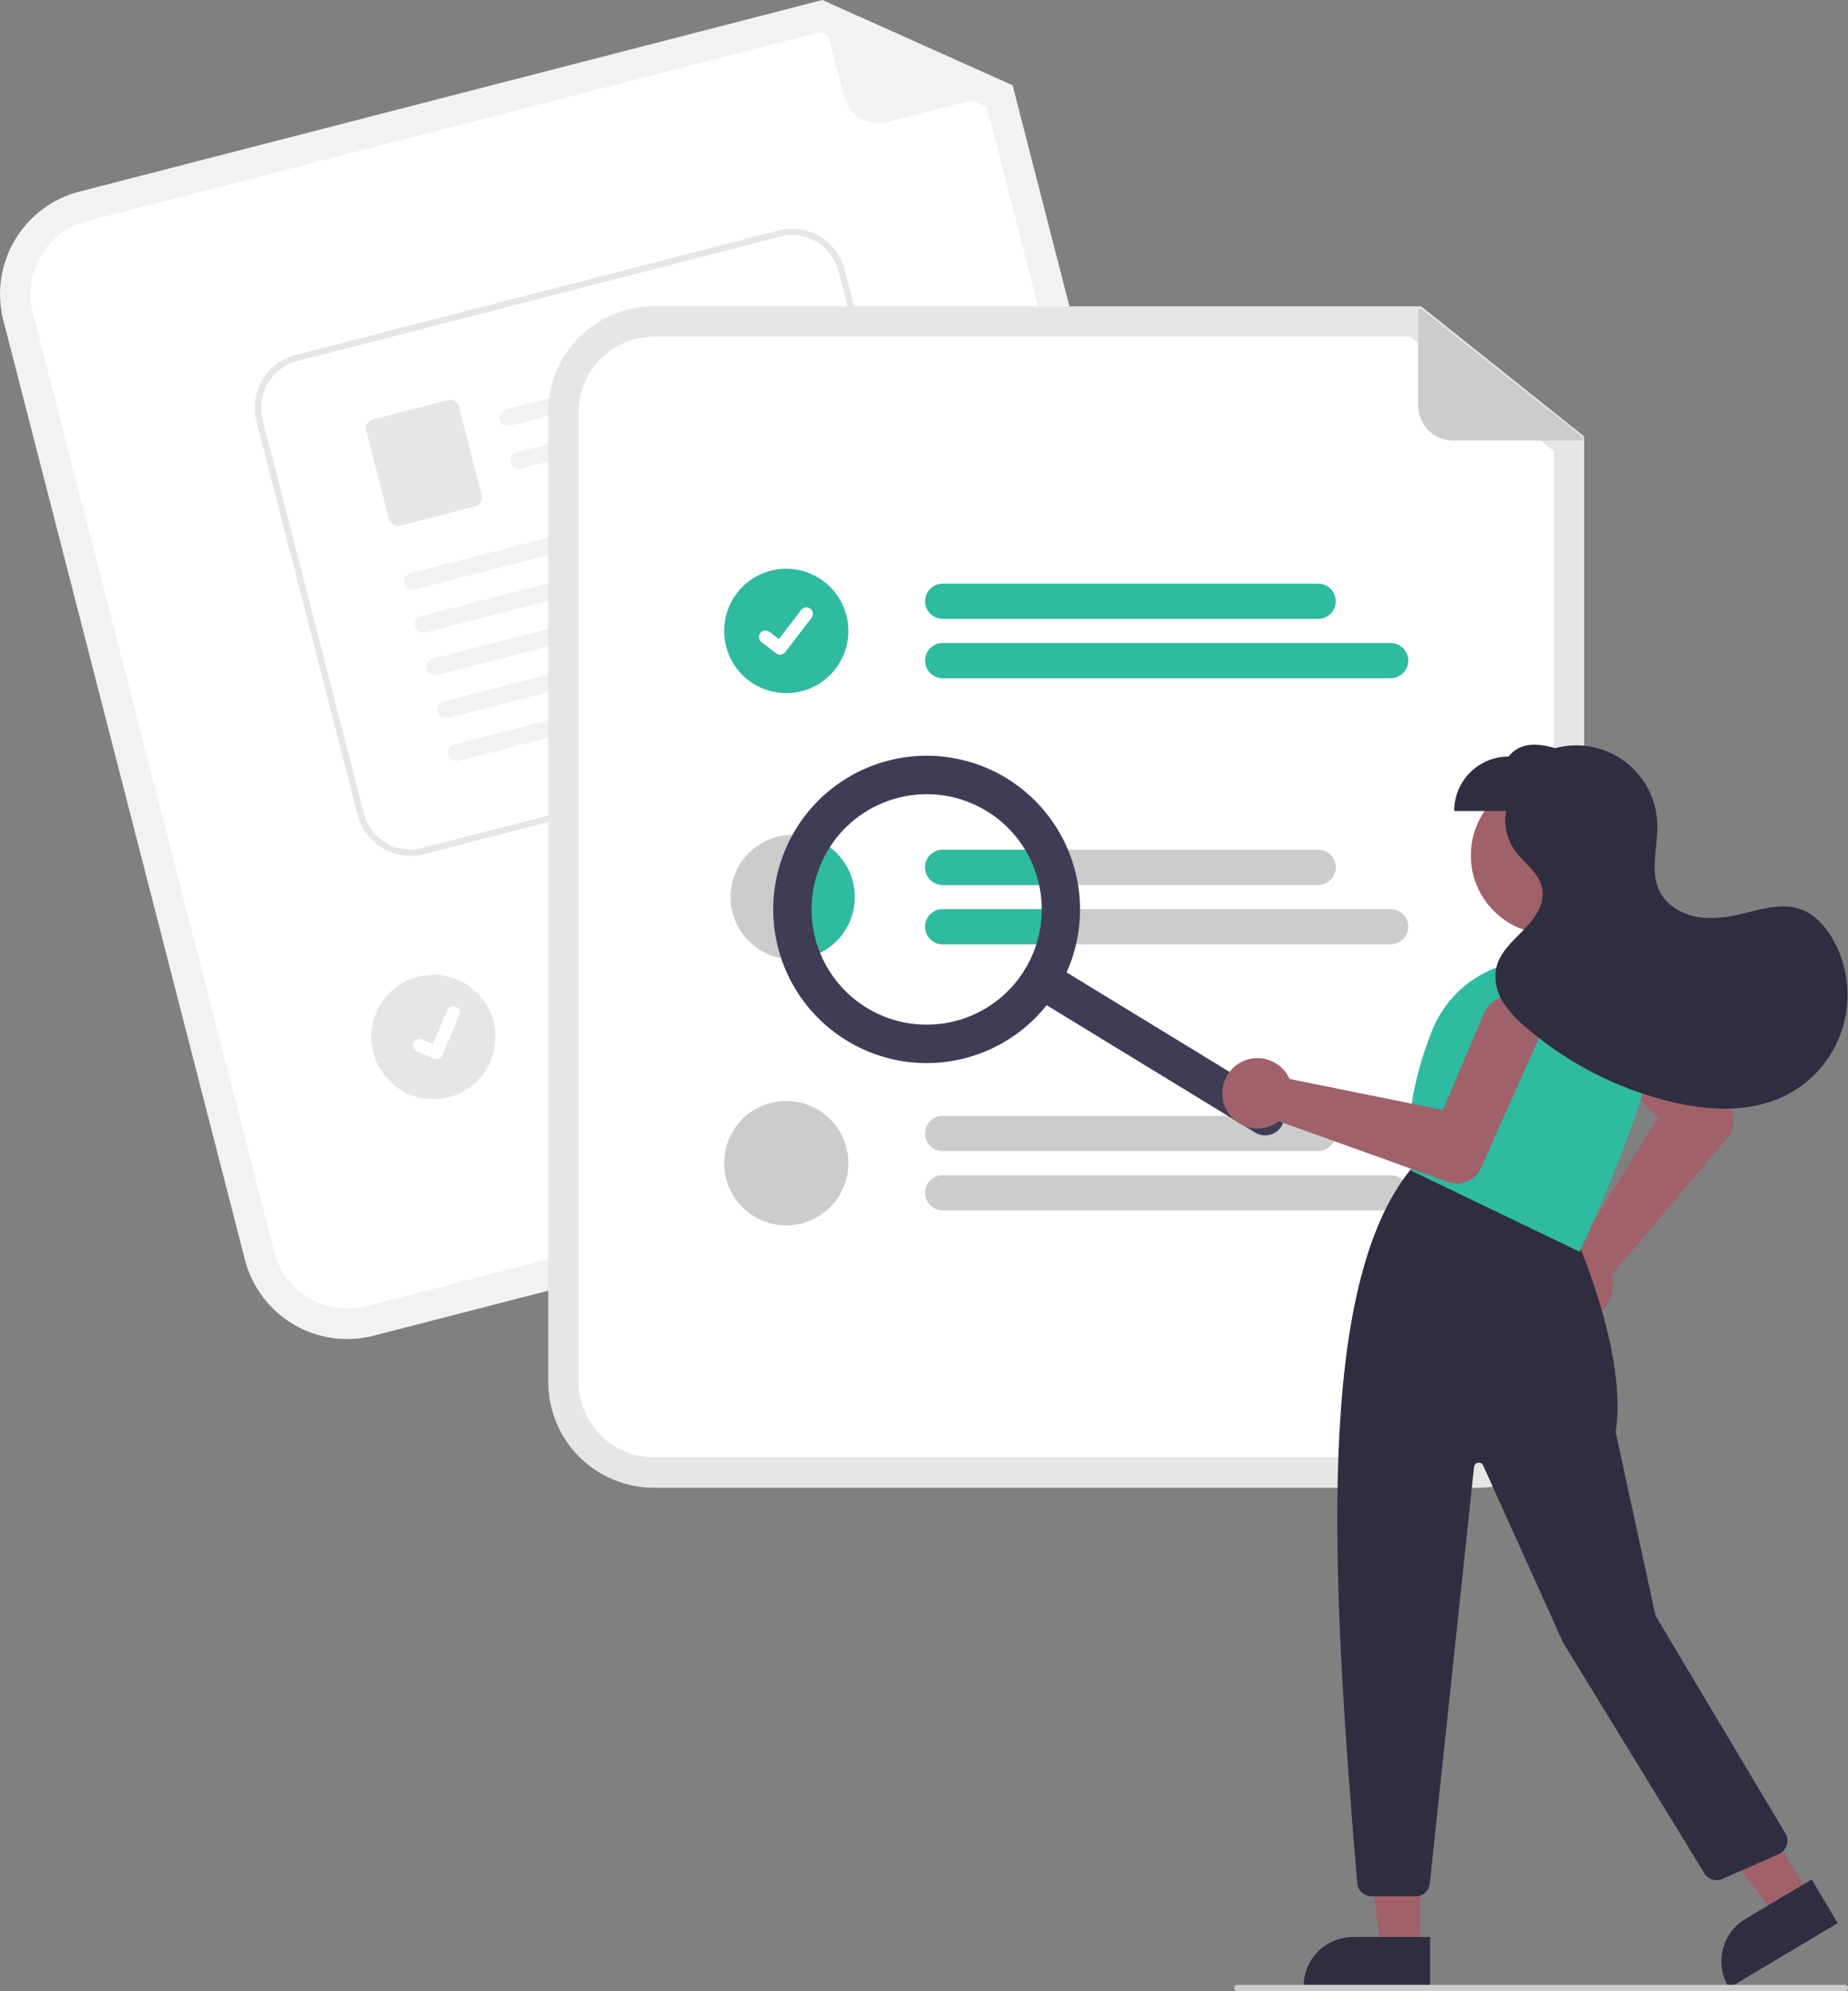 <svg width="169" height="182" viewBox="0 0 169 182" fill="none" xmlns="http://www.w3.org/2000/svg">
<rect x="0" y="0" width="169" height="182" fill="#808080" stroke="none"/>
<g clip-path="url(#clip0_1046_503)">
<path d="M107.202 103.261L34.15 122.089C31.672 122.725 29.043 122.351 26.84 121.049C24.637 119.747 23.04 117.624 22.399 115.145L0.306 29.277C-0.329 26.797 0.045 24.166 1.346 21.961C2.646 19.756 4.768 18.158 7.244 17.517L75.208 0L92.603 7.794L114.14 91.501C114.775 93.981 114.401 96.612 113.101 98.816C111.8 101.021 109.679 102.619 107.202 103.261Z" fill="#F2F2F2"/>
<path d="M7.937 20.209C6.174 20.665 4.663 21.804 3.737 23.374C2.811 24.944 2.544 26.817 2.997 28.584L25.09 114.452C25.546 116.217 26.683 117.729 28.252 118.656C29.82 119.583 31.692 119.849 33.457 119.397L106.51 100.569C108.273 100.112 109.784 98.974 110.71 97.404C111.636 95.834 111.903 93.96 111.45 92.194L90.247 9.784L74.96 2.935L7.937 20.209Z" fill="white"/>
<path d="M92.417 8.237L81.111 11.151C80.286 11.364 79.41 11.24 78.676 10.806C77.942 10.372 77.41 9.664 77.198 8.838L75.047 0.481C75.038 0.444 75.039 0.406 75.05 0.37C75.062 0.334 75.083 0.302 75.112 0.277C75.141 0.253 75.176 0.237 75.213 0.232C75.251 0.226 75.289 0.232 75.323 0.247L92.448 7.859C92.487 7.876 92.518 7.904 92.54 7.94C92.561 7.976 92.57 8.017 92.567 8.059C92.564 8.101 92.547 8.14 92.52 8.172C92.493 8.204 92.457 8.227 92.417 8.237Z" fill="#F2F2F2"/>
<path d="M86.468 81.567L53.209 90.139C53.004 90.192 52.792 90.204 52.583 90.174C52.374 90.144 52.173 90.074 51.991 89.966C51.809 89.859 51.651 89.717 51.524 89.548C51.397 89.379 51.305 89.187 51.252 88.983C51.199 88.778 51.188 88.565 51.217 88.356C51.247 88.147 51.317 87.946 51.424 87.764C51.532 87.582 51.674 87.423 51.842 87.296C52.011 87.169 52.203 87.077 52.407 87.024L85.667 78.452C85.871 78.399 86.084 78.388 86.293 78.417C86.502 78.447 86.703 78.517 86.885 78.625C87.066 78.732 87.225 78.874 87.352 79.043C87.479 79.212 87.571 79.404 87.624 79.608C87.676 79.813 87.688 80.026 87.659 80.235C87.629 80.444 87.559 80.645 87.451 80.827C87.344 81.009 87.202 81.168 87.033 81.295C86.865 81.422 86.673 81.514 86.468 81.567Z" fill="#CCCCCC"/>
<path d="M94.24 85.169L54.562 95.395C54.15 95.501 53.712 95.439 53.344 95.223C52.978 95.006 52.712 94.652 52.605 94.239C52.499 93.826 52.561 93.387 52.778 93.02C52.995 92.653 53.348 92.387 53.761 92.28L93.439 82.054C93.852 81.948 94.289 82.01 94.656 82.227C95.023 82.444 95.288 82.798 95.394 83.211C95.501 83.623 95.439 84.061 95.222 84.429C95.006 84.796 94.653 85.062 94.24 85.169Z" fill="#CCCCCC"/>
<path d="M39.634 100.463C42.771 100.463 45.313 97.918 45.313 94.779C45.313 91.64 42.771 89.095 39.634 89.095C36.498 89.095 33.955 91.64 33.955 94.779C33.955 97.918 36.498 100.463 39.634 100.463Z" fill="#E6E6E6"/>
<path d="M82.933 66.692L38.76 78.072C37.484 78.399 36.13 78.207 34.995 77.536C33.86 76.865 33.038 75.771 32.708 74.494L23.451 38.502C23.124 37.225 23.316 35.869 23.986 34.734C24.657 33.598 25.749 32.775 27.025 32.444L71.198 21.064C72.474 20.737 73.828 20.93 74.963 21.6C76.098 22.271 76.92 23.365 77.25 24.642L86.507 60.633C86.834 61.911 86.642 63.267 85.972 64.402C85.301 65.538 84.209 66.361 82.933 66.692Z" fill="white"/>
<path d="M82.933 66.692L38.76 78.072C37.484 78.399 36.13 78.207 34.995 77.536C33.86 76.865 33.038 75.771 32.708 74.494L23.451 38.502C23.124 37.225 23.316 35.869 23.986 34.734C24.657 33.598 25.749 32.775 27.025 32.444L71.198 21.064C72.474 20.737 73.828 20.93 74.963 21.6C76.098 22.271 76.92 23.365 77.25 24.642L86.507 60.633C86.834 61.911 86.642 63.267 85.972 64.402C85.301 65.538 84.209 66.361 82.933 66.692ZM27.171 33.011C26.045 33.303 25.081 34.029 24.49 35.031C23.898 36.033 23.728 37.229 24.017 38.357L33.274 74.349C33.565 75.475 34.291 76.44 35.292 77.032C36.293 77.624 37.488 77.794 38.614 77.505L82.787 66.125C83.913 65.833 84.877 65.107 85.468 64.105C86.059 63.103 86.23 61.907 85.941 60.779L76.684 24.788C76.393 23.661 75.667 22.696 74.666 22.104C73.665 21.512 72.47 21.342 71.343 21.631L27.171 33.011Z" fill="#E6E6E6"/>
<path d="M68.956 33.166L46.663 38.909C46.468 38.964 46.26 38.942 46.08 38.849C45.901 38.755 45.763 38.597 45.696 38.407C45.664 38.307 45.654 38.202 45.664 38.098C45.675 37.994 45.706 37.893 45.757 37.801C45.807 37.71 45.876 37.63 45.959 37.566C46.042 37.502 46.136 37.455 46.238 37.429L68.931 31.583C69.847 32.048 69.606 32.998 68.956 33.166Z" fill="#F2F2F2"/>
<path d="M69.962 37.08L47.669 42.823C47.474 42.878 47.266 42.856 47.086 42.763C46.907 42.669 46.769 42.511 46.702 42.32C46.67 42.221 46.659 42.115 46.67 42.011C46.68 41.907 46.712 41.806 46.763 41.715C46.813 41.624 46.882 41.544 46.965 41.48C47.047 41.416 47.142 41.369 47.243 41.343L69.936 35.496C70.853 35.961 70.612 36.912 69.962 37.08Z" fill="#F2F2F2"/>
<path d="M43.424 46.293L36.62 48.046C36.398 48.103 36.162 48.07 35.965 47.953C35.767 47.836 35.624 47.646 35.567 47.423L33.5 39.388C33.443 39.165 33.476 38.929 33.593 38.732C33.71 38.534 33.9 38.391 34.122 38.333L40.926 36.58C41.148 36.523 41.383 36.557 41.581 36.674C41.779 36.79 41.922 36.981 41.979 37.203L44.046 45.239C44.103 45.461 44.069 45.697 43.953 45.895C43.836 46.093 43.646 46.236 43.424 46.293Z" fill="#E6E6E6"/>
<path d="M71.96 45.11L37.937 53.876C37.742 53.93 37.533 53.908 37.354 53.815C37.174 53.722 37.037 53.563 36.969 53.373C36.938 53.273 36.927 53.168 36.938 53.064C36.948 52.96 36.98 52.859 37.03 52.767C37.081 52.676 37.15 52.596 37.232 52.532C37.315 52.468 37.41 52.422 37.511 52.395L71.935 43.527C72.851 43.991 72.61 44.942 71.96 45.11Z" fill="#F2F2F2"/>
<path d="M72.966 49.025L38.943 57.79C38.748 57.845 38.539 57.823 38.36 57.73C38.18 57.636 38.043 57.478 37.975 57.288C37.944 57.188 37.933 57.083 37.943 56.979C37.954 56.875 37.985 56.774 38.036 56.682C38.087 56.591 38.156 56.511 38.238 56.447C38.321 56.383 38.416 56.336 38.517 56.31L72.941 47.441C73.857 47.906 73.616 48.857 72.966 49.025Z" fill="#F2F2F2"/>
<path d="M73.972 52.937L39.948 61.703C39.753 61.757 39.545 61.736 39.366 61.642C39.186 61.549 39.048 61.391 38.981 61.2C38.95 61.1 38.939 60.995 38.949 60.891C38.96 60.787 38.991 60.686 39.042 60.595C39.093 60.503 39.161 60.423 39.244 60.359C39.327 60.295 39.422 60.249 39.523 60.223L73.946 51.354C74.863 51.819 74.622 52.77 73.972 52.937Z" fill="#F2F2F2"/>
<path d="M74.98 56.852L40.956 65.617C40.761 65.672 40.553 65.65 40.373 65.557C40.194 65.463 40.056 65.305 39.989 65.115C39.957 65.015 39.947 64.91 39.957 64.806C39.968 64.702 39.999 64.601 40.05 64.509C40.1 64.418 40.169 64.338 40.252 64.274C40.334 64.21 40.429 64.163 40.531 64.137L74.954 55.268C75.871 55.733 75.63 56.684 74.98 56.852Z" fill="#F2F2F2"/>
<path d="M75.986 60.764L41.962 69.53C41.767 69.585 41.559 69.563 41.379 69.469C41.2 69.376 41.062 69.218 40.995 69.027C40.963 68.927 40.952 68.822 40.963 68.718C40.973 68.614 41.005 68.513 41.056 68.422C41.106 68.331 41.175 68.25 41.258 68.186C41.34 68.122 41.435 68.076 41.536 68.05L75.96 59.181C76.877 59.646 76.635 60.597 75.986 60.764Z" fill="#F2F2F2"/>
<path d="M40.053 96.772C39.929 96.804 39.798 96.795 39.68 96.746L39.673 96.743L38.126 96.087C38.054 96.056 37.989 96.012 37.934 95.956C37.879 95.901 37.836 95.835 37.807 95.763C37.778 95.69 37.763 95.613 37.764 95.535C37.764 95.457 37.781 95.38 37.811 95.308C37.842 95.236 37.886 95.171 37.941 95.116C37.997 95.062 38.063 95.018 38.135 94.989C38.208 94.96 38.285 94.946 38.363 94.946C38.441 94.947 38.518 94.963 38.59 94.994L39.592 95.421L40.906 92.328C40.936 92.256 40.981 92.191 41.036 92.137C41.092 92.082 41.157 92.039 41.23 92.01C41.302 91.981 41.379 91.966 41.457 91.967C41.535 91.967 41.612 91.984 41.684 92.014L41.676 92.034L41.684 92.014C41.829 92.076 41.943 92.192 42.002 92.338C42.06 92.484 42.059 92.648 41.998 92.792L40.452 96.429C40.416 96.513 40.361 96.587 40.292 96.647C40.223 96.706 40.141 96.749 40.053 96.771L40.053 96.772Z" fill="white"/>
<path d="M135.221 135.983H59.785C57.227 135.98 54.775 134.962 52.966 133.151C51.157 131.341 50.14 128.886 50.137 126.326V37.656C50.14 35.096 51.157 32.641 52.966 30.831C54.775 29.02 57.227 28.002 59.785 27.999H129.966L144.87 39.889V126.326C144.867 128.886 143.85 131.341 142.041 133.151C140.232 134.962 137.779 135.98 135.221 135.983Z" fill="#E6E6E6"/>
<path d="M59.785 30.779C57.964 30.781 56.217 31.506 54.929 32.796C53.641 34.085 52.916 35.833 52.914 37.656V126.326C52.916 128.149 53.641 129.897 54.929 131.186C56.217 132.476 57.964 133.201 59.785 133.203H135.221C137.043 133.201 138.789 132.476 140.077 131.186C141.365 129.897 142.09 128.149 142.092 126.326V41.228L128.994 30.779H59.785Z" fill="white"/>
<path d="M120.549 56.562H86.204C85.778 56.562 85.37 56.392 85.068 56.091C84.767 55.789 84.598 55.38 84.598 54.954C84.598 54.527 84.767 54.118 85.068 53.817C85.37 53.515 85.778 53.346 86.204 53.346H120.549C120.975 53.346 121.384 53.515 121.685 53.817C121.987 54.118 122.156 54.527 122.156 54.954C122.156 55.38 121.987 55.789 121.685 56.091C121.384 56.392 120.975 56.562 120.549 56.562Z" fill="#2EBB9F"/>
<path d="M127.177 61.989H86.204C85.778 61.989 85.37 61.819 85.07 61.518C84.769 61.216 84.6 60.807 84.6 60.381C84.6 59.955 84.769 59.546 85.07 59.245C85.37 58.943 85.778 58.774 86.204 58.773H127.177C127.388 58.773 127.597 58.814 127.793 58.895C127.988 58.976 128.165 59.094 128.315 59.243C128.464 59.393 128.583 59.57 128.663 59.765C128.744 59.961 128.786 60.17 128.786 60.381C128.786 60.593 128.744 60.802 128.663 60.997C128.583 61.193 128.464 61.37 128.315 61.519C128.165 61.669 127.988 61.787 127.793 61.868C127.597 61.948 127.388 61.99 127.177 61.989Z" fill="#2EBB9F"/>
<path d="M120.55 77.668H86.206C85.78 77.668 85.371 77.838 85.07 78.139C84.769 78.441 84.6 78.85 84.6 79.276C84.6 79.703 84.769 80.112 85.07 80.413C85.371 80.715 85.78 80.884 86.206 80.884H120.55C120.976 80.884 121.385 80.715 121.686 80.413C121.987 80.112 122.157 79.703 122.157 79.276C122.157 78.85 121.987 78.441 121.686 78.139C121.385 77.838 120.976 77.668 120.55 77.668Z" fill="#CCCCCC"/>
<path d="M127.178 83.097H86.206C85.78 83.097 85.371 83.266 85.07 83.568C84.769 83.869 84.6 84.278 84.6 84.705C84.6 85.131 84.769 85.54 85.07 85.842C85.371 86.143 85.78 86.313 86.206 86.313H127.178C127.605 86.313 128.013 86.143 128.315 85.842C128.616 85.54 128.785 85.131 128.785 84.705C128.785 84.278 128.616 83.869 128.315 83.568C128.013 83.266 127.605 83.097 127.178 83.097Z" fill="#CCCCCC"/>
<path d="M120.549 105.209H86.204C85.778 105.209 85.37 105.039 85.068 104.738C84.767 104.436 84.598 104.027 84.598 103.601C84.598 103.174 84.767 102.765 85.068 102.464C85.37 102.162 85.778 101.993 86.204 101.993H120.549C120.975 101.993 121.384 102.162 121.685 102.464C121.987 102.765 122.156 103.174 122.156 103.601C122.156 104.027 121.987 104.436 121.685 104.738C121.384 105.039 120.975 105.209 120.549 105.209Z" fill="#CCCCCC"/>
<path d="M127.177 110.637H86.204C85.778 110.636 85.37 110.466 85.07 110.165C84.769 109.863 84.6 109.454 84.6 109.028C84.6 108.602 84.769 108.193 85.07 107.892C85.37 107.59 85.778 107.421 86.204 107.42H127.177C127.388 107.42 127.597 107.461 127.793 107.542C127.988 107.623 128.165 107.741 128.315 107.89C128.464 108.04 128.583 108.217 128.663 108.412C128.744 108.608 128.786 108.817 128.786 109.028C128.786 109.24 128.744 109.449 128.663 109.644C128.583 109.84 128.464 110.017 128.315 110.166C128.165 110.316 127.988 110.434 127.793 110.515C127.597 110.595 127.388 110.637 127.177 110.637Z" fill="#CCCCCC"/>
<path d="M71.902 63.352C75.038 63.352 77.581 60.807 77.581 57.667C77.581 54.528 75.038 51.983 71.902 51.983C68.765 51.983 66.223 54.528 66.223 57.667C66.223 60.807 68.765 63.352 71.902 63.352Z" fill="#2EBB9F"/>
<path d="M71.339 59.836C71.211 59.836 71.087 59.795 70.984 59.718L70.978 59.713L69.643 58.691C69.581 58.644 69.529 58.585 69.49 58.517C69.451 58.45 69.426 58.375 69.415 58.298C69.405 58.22 69.41 58.142 69.43 58.066C69.45 57.991 69.485 57.92 69.533 57.858C69.58 57.796 69.639 57.744 69.707 57.705C69.774 57.666 69.849 57.641 69.926 57.631C70.004 57.621 70.082 57.626 70.157 57.646C70.233 57.666 70.303 57.701 70.365 57.749L71.23 58.413L73.272 55.745C73.32 55.683 73.379 55.631 73.446 55.592C73.514 55.553 73.588 55.528 73.665 55.518C73.743 55.508 73.821 55.513 73.896 55.533C73.971 55.553 74.042 55.588 74.104 55.635L74.091 55.653L74.104 55.635C74.229 55.731 74.31 55.873 74.331 56.029C74.352 56.185 74.309 56.343 74.214 56.468L71.811 59.603C71.755 59.676 71.684 59.734 71.602 59.774C71.52 59.815 71.43 59.835 71.339 59.835L71.339 59.836Z" fill="white"/>
<path d="M78.166 81.99C78.166 82.737 78.02 83.476 77.734 84.166C77.449 84.856 77.031 85.483 76.504 86.011C75.977 86.539 75.35 86.957 74.661 87.243C73.972 87.529 73.234 87.676 72.488 87.676C72.439 87.677 72.39 87.675 72.342 87.671C71.225 87.642 70.142 87.284 69.227 86.642C68.312 86.001 67.607 85.103 67.2 84.062C66.792 83.021 66.701 81.883 66.936 80.79C67.172 79.697 67.724 78.698 68.524 77.918C69.324 77.138 70.336 76.611 71.434 76.404C72.532 76.196 73.666 76.318 74.695 76.752C75.724 77.187 76.603 77.916 77.22 78.847C77.837 79.779 78.166 80.872 78.166 81.99Z" fill="#CCCCCC"/>
<path d="M71.902 111.999C75.038 111.999 77.581 109.454 77.581 106.315C77.581 103.175 75.038 100.631 71.902 100.631C68.765 100.631 66.223 103.175 66.223 106.315C66.223 109.454 68.765 111.999 71.902 111.999Z" fill="#CCCCCC"/>
<path d="M144.58 40.271H132.905C132.053 40.271 131.235 39.932 130.633 39.329C130.03 38.726 129.691 37.908 129.691 37.055V28.425C129.691 28.387 129.702 28.35 129.722 28.318C129.742 28.286 129.771 28.26 129.805 28.244C129.839 28.227 129.877 28.221 129.914 28.225C129.952 28.229 129.987 28.244 130.017 28.267L144.704 39.913C144.737 39.939 144.761 39.974 144.773 40.014C144.784 40.054 144.783 40.097 144.769 40.136C144.756 40.176 144.73 40.21 144.696 40.234C144.662 40.258 144.621 40.271 144.58 40.271Z" fill="#CCCCCC"/>
<path d="M78.164 81.99C78.165 82.737 78.018 83.476 77.733 84.166C77.448 84.856 77.029 85.483 76.502 86.011C75.975 86.539 75.349 86.957 74.66 87.243C73.971 87.529 73.232 87.676 72.486 87.676C72.437 87.677 72.389 87.675 72.34 87.671C71.606 85.839 71.323 83.858 71.515 81.894C71.707 79.93 72.368 78.041 73.442 76.386C74.763 76.613 75.962 77.3 76.826 78.325C77.69 79.351 78.164 80.649 78.164 81.99Z" fill="#2EBB9F"/>
<path d="M84.598 79.278C84.598 78.851 84.768 78.442 85.07 78.14C85.371 77.839 85.779 77.669 86.206 77.668H94.764C95.264 78.686 95.619 79.768 95.819 80.884H86.206C85.78 80.884 85.371 80.715 85.07 80.414C84.768 80.113 84.599 79.704 84.598 79.278Z" fill="#2EBB9F"/>
<path d="M96.019 83.097C96.019 84.183 95.876 85.264 95.592 86.313H86.206C85.78 86.313 85.371 86.143 85.07 85.842C84.769 85.54 84.6 85.131 84.6 84.705C84.6 84.278 84.769 83.869 85.07 83.568C85.371 83.266 85.78 83.097 86.206 83.097H96.019Z" fill="#2EBB9F"/>
<path d="M117.193 102.931C116.951 103.329 116.561 103.613 116.109 103.723C115.656 103.833 115.179 103.758 114.782 103.516L94.313 91.02C94.117 90.9 93.946 90.742 93.81 90.556C93.674 90.37 93.576 90.158 93.522 89.934C93.468 89.71 93.458 89.478 93.494 89.25C93.529 89.022 93.609 88.803 93.729 88.606C93.849 88.41 94.007 88.238 94.193 88.103C94.379 87.967 94.59 87.869 94.814 87.814C95.038 87.76 95.27 87.751 95.498 87.786C95.725 87.822 95.944 87.902 96.141 88.022L116.609 100.518C117.006 100.76 117.291 101.151 117.4 101.603C117.51 102.056 117.435 102.533 117.193 102.931Z" fill="#3F3D56"/>
<path d="M96.725 90.435C95.28 92.807 93.164 94.697 90.646 95.865C88.127 97.033 85.319 97.428 82.577 96.999C79.834 96.57 77.28 95.337 75.238 93.455C73.196 91.573 71.757 89.128 71.104 86.428C70.45 83.728 70.611 80.894 71.566 78.286C72.522 75.678 74.228 73.411 76.471 71.774C78.713 70.136 81.39 69.201 84.164 69.086C86.937 68.971 89.682 69.682 92.052 71.129C95.226 73.072 97.501 76.195 98.377 79.815C99.253 83.434 98.659 87.254 96.725 90.435ZM75.757 77.635C74.673 79.413 74.141 81.474 74.227 83.556C74.313 85.638 75.014 87.647 76.241 89.331C77.468 91.014 79.166 92.295 81.121 93.012C83.075 93.729 85.199 93.85 87.222 93.359C89.245 92.869 91.078 91.789 92.488 90.256C93.898 88.723 94.822 86.806 95.143 84.747C95.465 82.688 95.169 80.581 94.293 78.69C93.418 76.8 92.002 75.212 90.225 74.127C87.841 72.675 84.979 72.229 82.266 72.886C79.554 73.544 77.213 75.252 75.757 77.635Z" fill="#3F3D56"/>
<path d="M141.691 85.373C145.657 85.373 148.872 82.155 148.872 78.185C148.872 74.216 145.657 70.998 141.691 70.998C137.725 70.998 134.51 74.216 134.51 78.185C134.51 82.155 137.725 85.373 141.691 85.373Z" fill="#A0616A"/>
<path d="M141.228 118.479C141.09 118.047 141.044 117.591 141.094 117.14C141.144 116.689 141.288 116.254 141.518 115.863C141.748 115.472 142.058 115.134 142.427 114.871C142.796 114.608 143.217 114.427 143.661 114.338C143.802 114.31 143.945 114.293 144.088 114.285L151.653 102.134L144.743 95.559C144.479 95.308 144.267 95.007 144.12 94.674C143.973 94.34 143.893 93.981 143.886 93.616C143.878 93.251 143.943 92.889 144.076 92.55C144.209 92.21 144.408 91.901 144.662 91.639C144.915 91.377 145.218 91.168 145.552 91.024C145.887 90.879 146.247 90.803 146.611 90.799C146.975 90.794 147.337 90.862 147.674 90.999C148.012 91.135 148.32 91.337 148.579 91.593L158.12 101.009L158.139 101.032C158.434 101.481 158.576 102.014 158.545 102.551C158.514 103.088 158.31 103.6 157.965 104.012L147.366 116.559C147.398 116.659 147.424 116.761 147.445 116.865C147.534 117.31 147.527 117.768 147.426 118.21C147.326 118.653 147.133 119.069 146.86 119.431C146.587 119.793 146.241 120.094 145.845 120.313C145.448 120.533 145.009 120.665 144.558 120.703C144.466 120.711 144.375 120.715 144.285 120.715C143.605 120.712 142.943 120.495 142.394 120.093C141.846 119.691 141.437 119.127 141.228 118.479Z" fill="#A0616A"/>
<path d="M129.864 178.218L126.279 178.217L124.574 164.379L129.865 164.379L129.864 178.218Z" fill="#A0616A"/>
<path d="M130.779 181.695L119.221 181.695V181.549C119.221 180.957 119.337 180.372 119.563 179.826C119.789 179.279 120.121 178.783 120.538 178.365C120.956 177.947 121.452 177.615 121.998 177.389C122.544 177.163 123.129 177.046 123.72 177.046L130.779 177.046L130.779 181.695Z" fill="#2F2E41"/>
<path d="M165.492 173.257L162.412 175.093L153.873 164.076L158.419 161.367L165.492 173.257Z" fill="#A0616A"/>
<path d="M168.055 175.777L158.124 181.695L158.049 181.57C157.747 181.062 157.548 180.499 157.463 179.914C157.378 179.329 157.409 178.733 157.554 178.159C157.699 177.586 157.956 177.047 158.309 176.573C158.662 176.099 159.106 175.7 159.613 175.397L165.679 171.783L168.055 175.777Z" fill="#2F2E41"/>
<path d="M124.122 172.123C121.721 143.823 120.292 117.533 129.07 106.808L129.138 106.725L143.911 112.64L143.936 112.692C143.985 112.801 148.899 123.618 147.752 130.893L151.396 147.669L163.278 167.581C163.373 167.741 163.434 167.92 163.455 168.105C163.477 168.291 163.458 168.479 163.402 168.657C163.345 168.835 163.251 168.998 163.126 169.137C163.002 169.276 162.849 169.387 162.678 169.462L157.515 171.736C157.223 171.863 156.896 171.88 156.593 171.785C156.29 171.69 156.031 171.489 155.863 171.219L142.939 150.125L135.638 133.947C135.599 133.859 135.531 133.786 135.446 133.741C135.362 133.695 135.264 133.679 135.169 133.694C135.074 133.709 134.987 133.755 134.92 133.825C134.854 133.895 134.813 133.985 134.802 134.081L130.756 172.152C130.722 172.476 130.569 172.775 130.328 172.993C130.086 173.21 129.773 173.33 129.447 173.33H125.434C125.104 173.328 124.787 173.203 124.545 172.98C124.302 172.757 124.152 172.452 124.122 172.123Z" fill="#2F2E41"/>
<path d="M129.121 107.033L129.05 106.999L129.039 106.921C128.488 103.056 129.141 98.76 130.981 94.155C131.888 91.901 133.574 90.048 135.731 88.934C137.889 87.82 140.374 87.518 142.735 88.085C144.095 88.42 145.371 89.034 146.481 89.889C147.591 90.744 148.512 91.82 149.186 93.049C149.85 94.266 150.255 95.607 150.374 96.989C150.494 98.37 150.325 99.762 149.879 101.075C147.56 107.864 144.55 114.216 144.52 114.28L144.457 114.412L129.121 107.033Z" fill="#2EBB9F"/>
<path d="M113.001 97.404C113.357 97.123 113.768 96.92 114.207 96.809C114.647 96.698 115.104 96.681 115.551 96.76C115.997 96.838 116.422 97.01 116.797 97.264C117.173 97.518 117.49 97.849 117.729 98.235C117.804 98.357 117.87 98.485 117.927 98.616L131.949 101.453L135.682 92.672C135.825 92.337 136.032 92.033 136.293 91.778C136.553 91.524 136.862 91.323 137.2 91.188C137.539 91.054 137.901 90.987 138.265 90.993C138.629 90.999 138.989 91.077 139.322 91.223C139.656 91.369 139.958 91.58 140.21 91.843C140.462 92.106 140.66 92.416 140.791 92.757C140.923 93.097 140.986 93.459 140.976 93.824C140.967 94.188 140.886 94.547 140.737 94.88L135.266 107.121L135.251 107.147C134.934 107.581 134.485 107.902 133.972 108.06C133.459 108.219 132.908 108.208 132.401 108.028L116.948 102.485C116.865 102.55 116.778 102.611 116.689 102.667C116.304 102.905 115.872 103.06 115.423 103.12C114.974 103.181 114.517 103.146 114.082 103.017C113.648 102.888 113.245 102.669 112.901 102.374C112.557 102.079 112.279 101.714 112.086 101.304C112.046 101.221 112.011 101.137 111.979 101.053C111.743 100.414 111.716 99.718 111.899 99.062C112.083 98.407 112.468 97.827 113.001 97.404Z" fill="#A0616A"/>
<path d="M167.635 85.882C166.943 84.656 165.935 83.532 164.603 83.079C162.882 82.493 161.019 83.117 159.25 83.533C157.887 83.854 156.463 84.05 155.089 83.779C153.715 83.509 152.39 82.709 151.765 81.455C150.846 79.61 151.62 77.41 151.564 75.349C151.536 74.228 151.253 73.127 150.737 72.13C150.222 71.134 149.487 70.268 148.588 69.597C147.689 68.926 146.65 68.468 145.549 68.257C144.448 68.047 143.313 68.089 142.23 68.382C140.536 67.892 139.003 67.847 137.955 69.15C136.637 69.15 135.372 69.674 134.44 70.607C133.508 71.54 132.984 72.806 132.984 74.125H137.737C137.512 75.338 137.769 76.591 138.455 77.617C139.294 78.85 140.753 79.743 141.034 81.209C141.306 82.629 140.341 83.977 139.329 85.009C138.317 86.041 137.144 87.064 136.828 88.476C136.634 89.547 136.854 90.652 137.443 91.567C138.03 92.472 138.76 93.275 139.602 93.948C143.399 97.204 147.911 99.514 152.771 100.691C156.193 101.515 159.936 101.729 163.113 100.212C164.384 99.605 165.516 98.743 166.44 97.68C167.364 96.617 168.06 95.374 168.484 94.03C168.908 92.686 169.051 91.27 168.905 89.868C168.759 88.466 168.327 87.11 167.635 85.882Z" fill="#2F2E41"/>
<path d="M168.707 182H113.154C113.076 182 113.002 181.969 112.947 181.914C112.892 181.859 112.861 181.785 112.861 181.707C112.861 181.63 112.892 181.555 112.947 181.5C113.002 181.446 113.076 181.415 113.154 181.415H168.707C168.785 181.415 168.859 181.446 168.914 181.5C168.969 181.555 169 181.63 169 181.707C169 181.785 168.969 181.859 168.914 181.914C168.859 181.969 168.785 182 168.707 182Z" fill="#CCCCCC"/>
</g>
<defs>
<clipPath id="clip0_1046_503">
<rect width="169" height="182" fill="white"/>
</clipPath>
</defs>
</svg>
